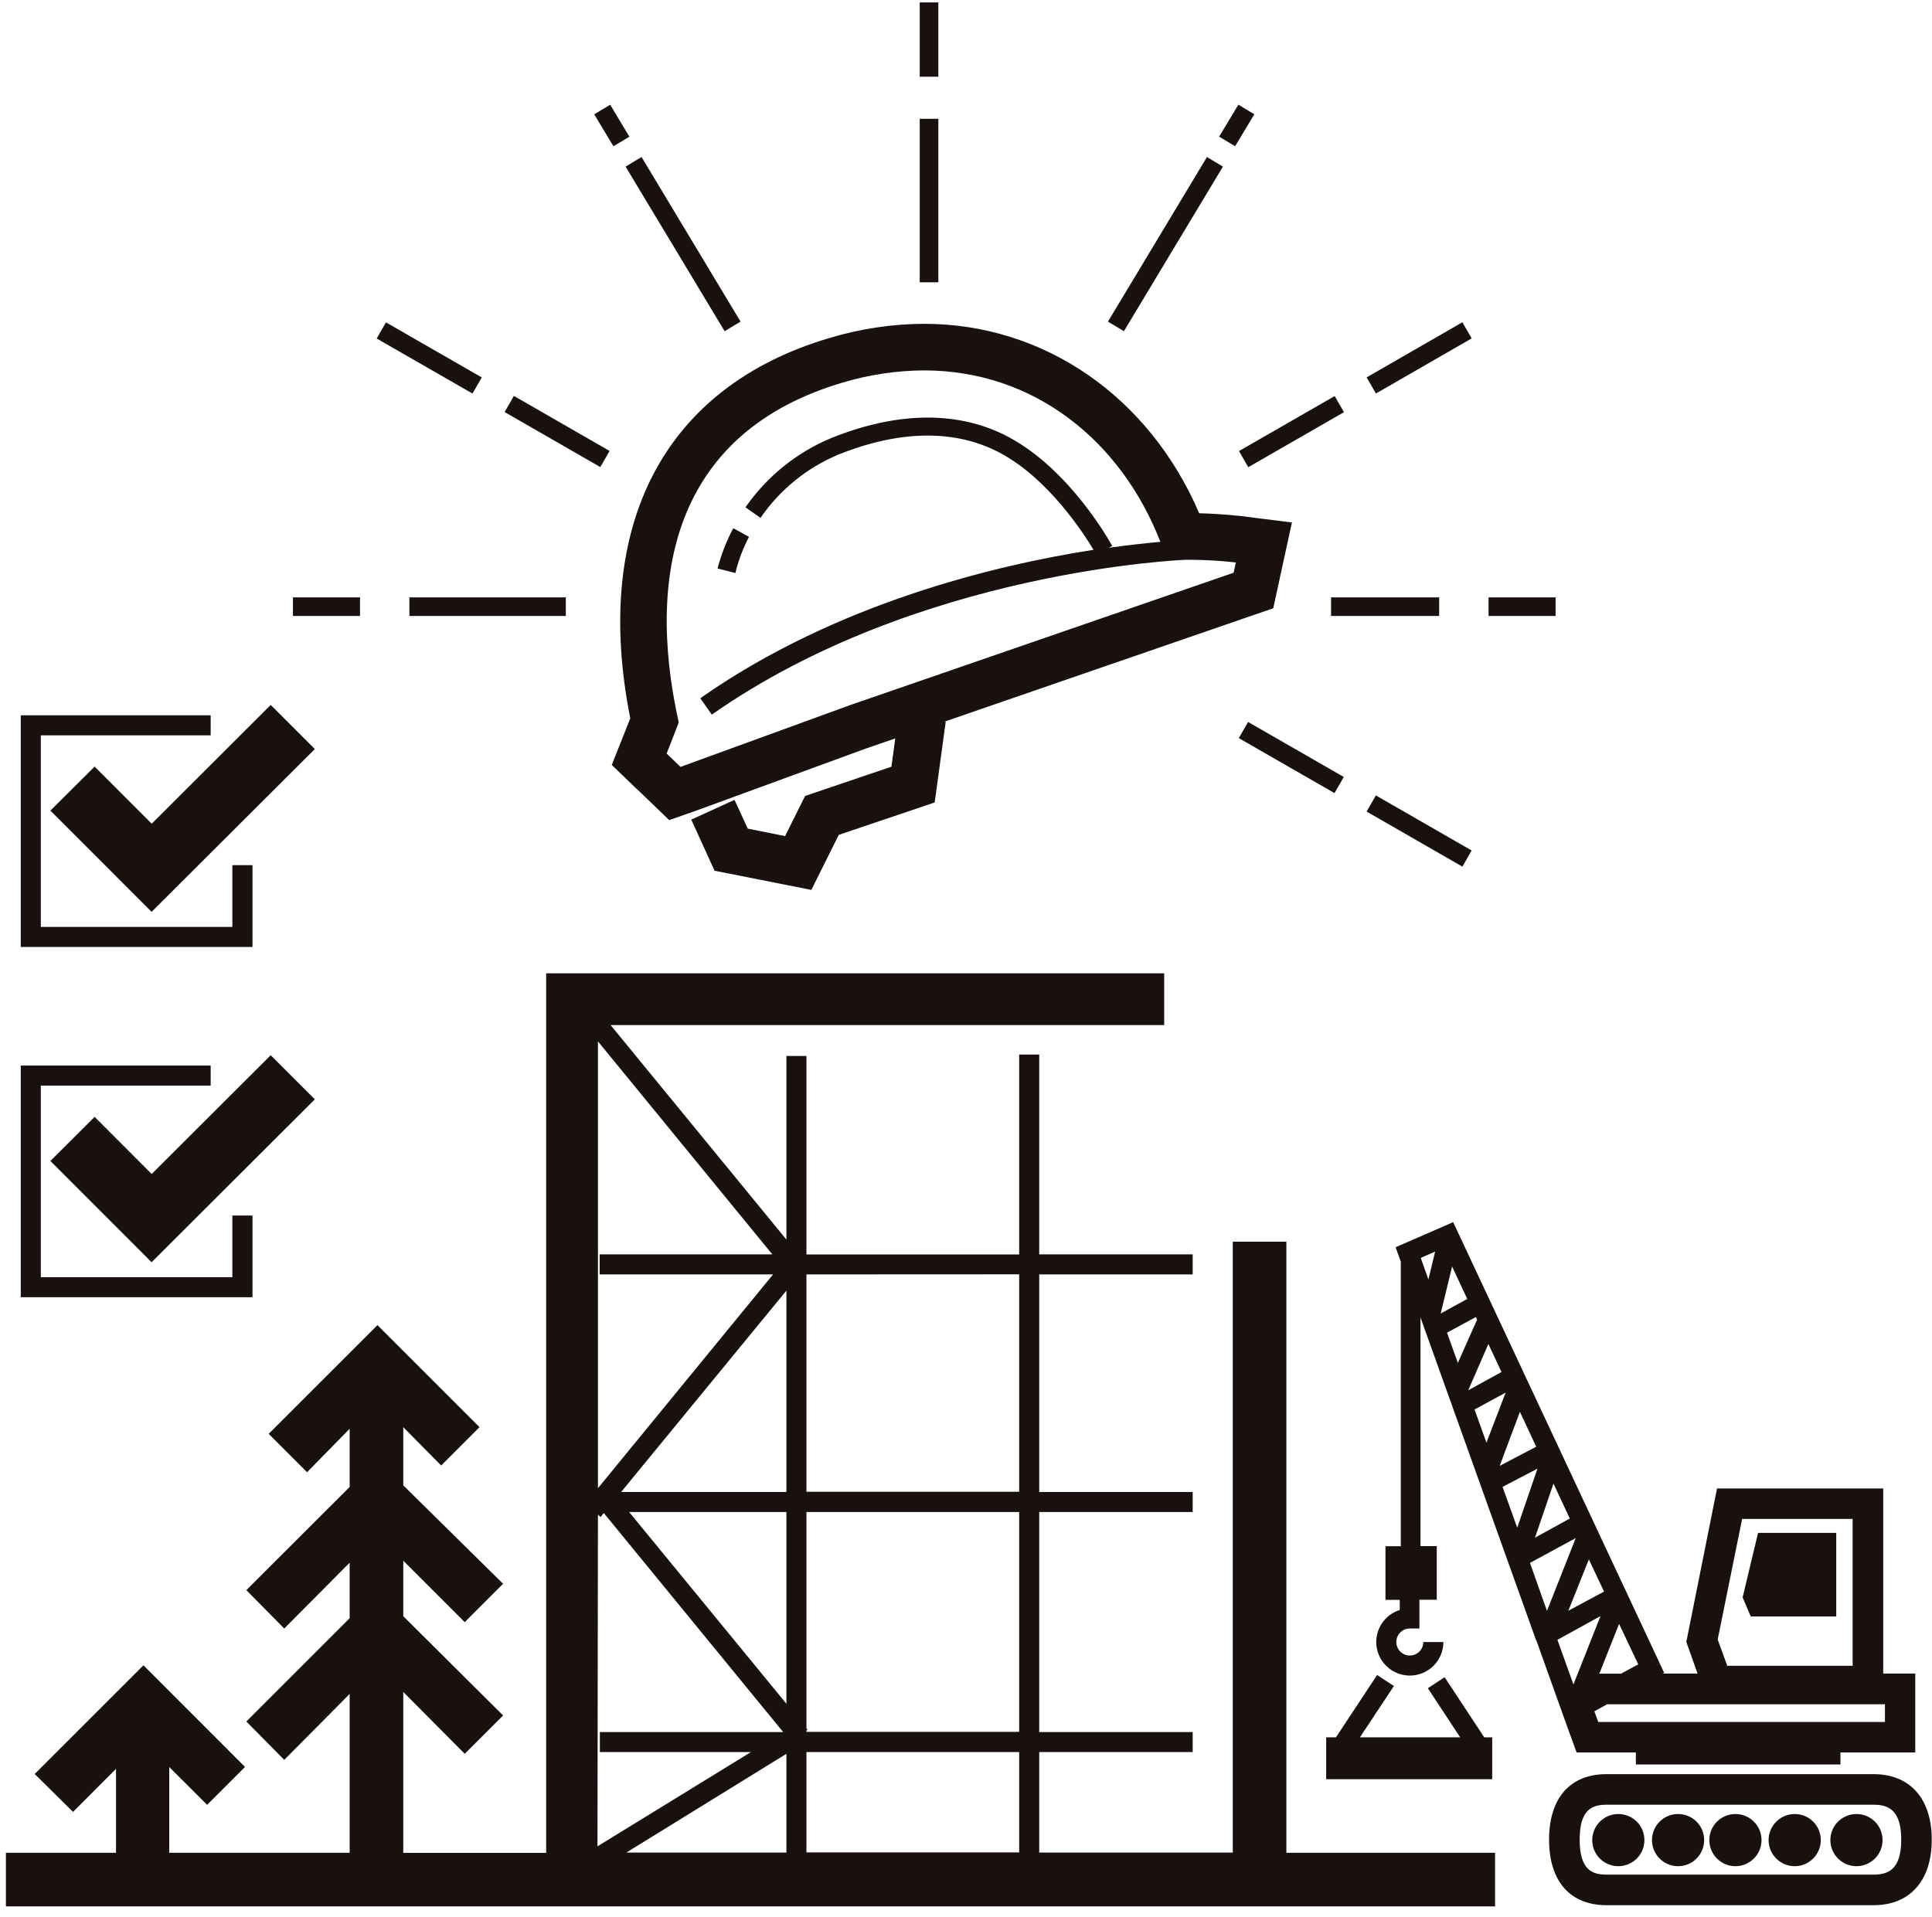 <?xml version="1.0" encoding="UTF-8"?> <svg xmlns="http://www.w3.org/2000/svg" width="133" height="132" viewBox="0 0 133 132" fill="none"><path d="M26.57 22.196L25.932 23.306L32.525 27.097L33.164 25.987L26.57 22.196Z" fill="#19110F"></path><path d="M35.377 27.26L34.739 28.37L41.326 32.159L41.964 31.049L35.377 27.26Z" fill="#19110F"></path><path d="M64.595 0.166H63.314V5.282H64.595V0.166Z" fill="#19110F"></path><path d="M64.595 8.18H63.314V19.436H64.595V8.18Z" fill="#19110F"></path><path d="M88.555 85.493H84.865V127.553H71.541V120.634H82.105V119.255H71.541V104.104H82.105V102.724H71.541V87.745H82.105V86.365H71.541V72.607H70.161V86.371H55.517V72.706H54.137V85.348L42.035 70.58H80.144V67.015H37.598V127.573H27.761V116.495L31.993 120.753L34.634 118.113L27.761 111.28V107.457L31.993 111.689L34.634 109.048L27.761 102.268V98.261L30.369 100.902L33.009 98.261L25.985 91.237L18.497 98.723L21.138 101.364L24.07 98.373V102.381L16.959 109.484L19.567 112.125L24.07 107.596V111.418L16.959 118.528L19.567 121.169L24.07 116.634V127.566H11.651V121.664L14.259 124.265L16.867 121.658L9.875 114.66L2.388 122.146L5.029 124.754L7.986 121.79V127.566H0.407V131.257H102.922V127.566H88.555V85.493ZM41.163 104.295L41.348 104.447L41.566 104.176L53.913 119.255H41.295V120.634H51.694L41.13 127.124L41.163 104.295ZM42.761 102.724L54.137 88.86V102.724H42.761ZM54.137 104.104V117.307L43.309 104.104H54.137ZM53.219 87.745L41.163 102.466V71.702L53.166 86.365H41.282V87.745H53.219ZM54.137 120.753V127.553H43.118L54.137 120.753ZM70.161 127.54H55.517V120.634H70.161V127.54ZM70.161 119.241H55.517V119.149L55.59 119.09L55.517 118.997V104.104H70.161V119.241ZM70.161 87.738V102.711H55.517V87.745L70.161 87.738Z" fill="#19110F"></path><path d="M6.514 52.782L3.47 55.812L10.436 62.783L21.673 51.574L18.636 48.537L10.443 56.716L6.514 52.782Z" fill="#19110F"></path><path d="M43.388 49.455C43.164 50.029 42.9 50.689 42.9 50.689L42.114 52.669L43.666 54.161L44.63 55.079L46.069 56.465L47.951 55.805L59.584 51.547L61.631 50.841L61.367 52.788L55.425 54.802L54.045 57.568L51.476 57.053L50.565 55.073L47.587 56.432L49.192 59.951L55.854 61.272L57.742 57.482L64.344 55.251L65.104 49.692H65.005L85.941 42.47L87.651 41.882L88.034 40.12L88.186 39.413L88.938 35.974L85.472 35.538C85.413 35.538 84.151 35.373 82.554 35.34C79.121 27.339 71.904 22.295 63.611 22.295C61.399 22.305 59.199 22.637 57.082 23.279C45.706 26.645 40.754 36.165 43.388 49.455ZM57.986 26.348C59.809 25.799 61.701 25.514 63.605 25.503C71.191 25.503 77.179 30.356 79.88 37.307C78.988 37.386 77.787 37.512 76.334 37.717L76.565 37.591C76.453 37.38 73.693 32.363 69.435 30.092C66.041 28.276 61.816 28.309 57.214 30.164C54.834 31.158 52.788 32.812 51.318 34.931L52.354 35.657C53.678 33.729 55.527 32.221 57.683 31.313C61.928 29.596 65.784 29.55 68.841 31.181C72.188 32.963 74.618 36.753 75.278 37.855C68.51 38.911 57.504 41.552 48.208 48.075L49 49.204C63.169 39.268 81.464 38.548 81.643 38.542H81.94C82.988 38.546 84.035 38.607 85.076 38.727L84.924 39.433L58.514 48.55L46.848 52.802L45.891 51.884C45.891 51.884 46.736 49.738 46.723 49.738C44.372 39.149 46.716 29.689 57.986 26.348Z" fill="#19110F"></path><path d="M51.562 36.964L50.479 36.37C50.01 37.248 49.647 38.179 49.397 39.143L50.624 39.453C50.834 38.588 51.149 37.752 51.562 36.964Z" fill="#19110F"></path><path d="M24.783 41.13H20.168V42.41H24.783V41.13Z" fill="#19110F"></path><path d="M38.952 41.13H28.183V42.41H38.952V41.13Z" fill="#19110F"></path><path d="M42.005 7.21L40.907 7.87L42.229 10.071L43.327 9.412L42.005 7.21Z" fill="#19110F"></path><path d="M44.165 10.811L43.067 11.471L49.883 22.803L50.98 22.143L44.165 10.811Z" fill="#19110F"></path><path d="M100.671 22.188L94.08 25.984L94.72 27.094L101.311 23.298L100.671 22.188Z" fill="#19110F"></path><path d="M91.88 27.269L85.293 31.056L85.931 32.167L92.519 28.379L91.88 27.269Z" fill="#19110F"></path><path d="M94.717 54.768L94.078 55.878L100.672 59.669L101.31 58.559L94.717 54.768Z" fill="#19110F"></path><path d="M85.919 49.709L85.28 50.82L91.868 54.608L92.507 53.497L85.919 49.709Z" fill="#19110F"></path><path d="M107.088 41.13H102.473V42.41H107.088V41.13Z" fill="#19110F"></path><path d="M99.073 41.13H91.632V42.41H99.073V41.13Z" fill="#19110F"></path><path d="M85.251 7.207L83.927 9.407L85.025 10.067L86.349 7.867L85.251 7.207Z" fill="#19110F"></path><path d="M83.088 10.811L76.273 22.143L77.371 22.803L84.186 11.471L83.088 10.811Z" fill="#19110F"></path><path d="M17.381 59.568H15.995V63.82H2.81V50.63H14.503V49.25H1.43V65.2H17.381V59.568Z" fill="#19110F"></path><path d="M6.514 76.898L3.47 79.935L10.436 86.906L21.673 75.69L18.636 72.653L10.443 80.832L6.514 76.898Z" fill="#19110F"></path><path d="M17.381 83.691H15.995V87.936H2.81V74.746H14.503V73.366H1.43V89.316H17.381V83.691Z" fill="#19110F"></path><path d="M128.975 122.153H110.601C108.085 122.153 106.639 123.797 106.639 126.662C106.639 129.527 108.085 131.177 110.601 131.177H128.975C131.484 131.177 132.983 129.487 132.983 126.662C132.983 123.836 131.484 122.153 128.975 122.153ZM128.975 129.071H110.601C109.637 129.071 108.745 128.781 108.745 126.662C108.745 124.543 109.637 124.259 110.601 124.259H128.975C129.919 124.259 130.883 124.543 130.883 126.662C130.883 128.781 129.919 129.071 128.975 129.071Z" fill="#19110F"></path><path d="M126.407 111.299V105.543H121.026L119.963 109.986L120.524 111.299H126.407Z" fill="#19110F"></path><path d="M105.748 112.904L107.874 118.845L108.534 120.661H112.614V121.486H126.697V120.661H131.847V115.228H129.642V102.486H118.2L116.087 113.049L116.86 115.228H114.456L114.562 115.175L100.037 84.147L96.075 85.876L96.432 86.873V106.46H95.376V110.151H96.359V110.851C95.952 110.979 95.588 111.217 95.308 111.54C95.028 111.862 94.843 112.256 94.773 112.677C94.703 113.098 94.751 113.531 94.912 113.926C95.073 114.322 95.341 114.665 95.685 114.917C96.029 115.17 96.437 115.322 96.863 115.358C97.288 115.393 97.715 115.309 98.096 115.116C98.477 114.923 98.797 114.629 99.021 114.265C99.245 113.901 99.363 113.483 99.363 113.056H97.984C97.984 113.24 97.929 113.42 97.827 113.573C97.724 113.726 97.579 113.845 97.409 113.916C97.239 113.986 97.052 114.004 96.871 113.969C96.69 113.933 96.525 113.844 96.394 113.714C96.264 113.584 96.175 113.418 96.139 113.237C96.104 113.057 96.122 112.869 96.192 112.699C96.263 112.529 96.382 112.384 96.535 112.282C96.688 112.179 96.868 112.125 97.052 112.125H97.713V110.144H98.908V106.454H97.785V90.702L105.708 112.831V112.884L105.748 112.904ZM119.93 104.579H127.536V114.693H118.906L118.246 112.884L119.93 104.579ZM97.805 86.609L98.796 86.173L98.333 88.094L97.805 86.609ZM99.964 87.203L101.007 89.435L99.178 90.438L99.964 87.203ZM101.595 90.682L101.681 90.867L100.36 93.838L99.614 91.758L101.595 90.682ZM108.316 115.98L107.214 112.904L110.178 111.273L108.316 115.98ZM102.46 92.537L103.364 94.465L101.073 95.726L102.46 92.537ZM103.648 95.885L102.328 99.331L101.509 97.046L103.648 95.885ZM104.632 97.205L105.754 99.608L103.239 100.928L104.632 97.205ZM105.84 101.12L104.447 105.186L103.437 102.374L105.84 101.12ZM106.943 102.15L108.065 104.553L105.669 105.873L106.943 102.15ZM108.475 105.899L106.494 110.91L105.325 107.609L108.475 105.899ZM109.379 107.365L110.422 109.583L107.966 110.903L109.379 107.365ZM129.761 117.34V118.561H110.026L109.756 117.829L110.64 117.34H129.761ZM111.598 115.234H110.099L111.459 111.808L112.779 114.594L111.598 115.234Z" fill="#19110F"></path><path d="M115.519 124.899C115.164 124.899 114.817 125.005 114.521 125.202C114.226 125.4 113.995 125.681 113.86 126.009C113.724 126.338 113.689 126.699 113.759 127.047C113.828 127.396 114 127.716 114.252 127.967C114.504 128.218 114.824 128.388 115.173 128.457C115.522 128.525 115.883 128.489 116.211 128.352C116.539 128.215 116.819 127.984 117.016 127.688C117.212 127.391 117.317 127.044 117.315 126.688C117.315 126.453 117.269 126.219 117.178 126.002C117.088 125.784 116.956 125.587 116.789 125.421C116.622 125.255 116.424 125.123 116.206 125.033C115.988 124.944 115.755 124.898 115.519 124.899V124.899Z" fill="#19110F"></path><path d="M111.38 124.899C111.026 124.904 110.681 125.014 110.389 125.214C110.097 125.415 109.871 125.697 109.739 126.026C109.608 126.354 109.576 126.714 109.648 127.061C109.72 127.408 109.893 127.725 110.146 127.974C110.398 128.222 110.718 128.39 111.065 128.458C111.413 128.525 111.773 128.488 112.099 128.351C112.426 128.214 112.705 127.984 112.901 127.69C113.097 127.395 113.202 127.049 113.202 126.695C113.203 126.456 113.156 126.22 113.065 126C112.973 125.78 112.838 125.581 112.669 125.414C112.499 125.246 112.297 125.115 112.076 125.026C111.855 124.938 111.618 124.895 111.38 124.899V124.899Z" fill="#19110F"></path><path d="M119.468 124.899C119.112 124.899 118.765 125.005 118.469 125.202C118.174 125.4 117.944 125.681 117.808 126.009C117.672 126.338 117.637 126.699 117.707 127.047C117.777 127.396 117.948 127.716 118.2 127.967C118.452 128.218 118.773 128.388 119.121 128.457C119.47 128.525 119.831 128.489 120.159 128.352C120.487 128.215 120.767 127.984 120.964 127.688C121.161 127.391 121.265 127.044 121.263 126.688C121.263 126.453 121.217 126.219 121.127 126.002C121.036 125.784 120.904 125.587 120.737 125.421C120.57 125.255 120.372 125.123 120.154 125.033C119.936 124.944 119.703 124.898 119.468 124.899V124.899Z" fill="#19110F"></path><path d="M123.548 124.899C123.192 124.899 122.845 125.005 122.55 125.202C122.254 125.4 122.024 125.681 121.888 126.009C121.752 126.338 121.717 126.699 121.787 127.047C121.857 127.396 122.029 127.716 122.28 127.967C122.532 128.218 122.853 128.388 123.202 128.457C123.55 128.525 123.912 128.489 124.24 128.352C124.568 128.215 124.848 127.984 125.044 127.688C125.241 127.391 125.345 127.044 125.344 126.688C125.344 126.453 125.297 126.219 125.207 126.002C125.117 125.784 124.984 125.587 124.817 125.421C124.651 125.255 124.452 125.123 124.235 125.033C124.017 124.944 123.783 124.898 123.548 124.899V124.899Z" fill="#19110F"></path><path d="M127.806 124.899C127.451 124.898 127.103 125.002 126.806 125.199C126.51 125.396 126.279 125.676 126.142 126.004C126.005 126.333 125.969 126.694 126.038 127.043C126.107 127.392 126.278 127.713 126.53 127.964C126.782 128.216 127.102 128.387 127.451 128.456C127.8 128.525 128.162 128.489 128.49 128.352C128.819 128.216 129.099 127.985 129.296 127.688C129.493 127.392 129.597 127.044 129.596 126.688C129.596 126.214 129.407 125.759 129.072 125.423C128.736 125.088 128.281 124.899 127.806 124.899V124.899Z" fill="#19110F"></path><path d="M94.801 115.327L91.969 119.618H91.295V122.503H102.724V119.618H102.176L99.449 115.478L98.294 116.238L100.519 119.618H93.619L95.957 116.086L94.801 115.327Z" fill="#19110F"></path></svg> 
